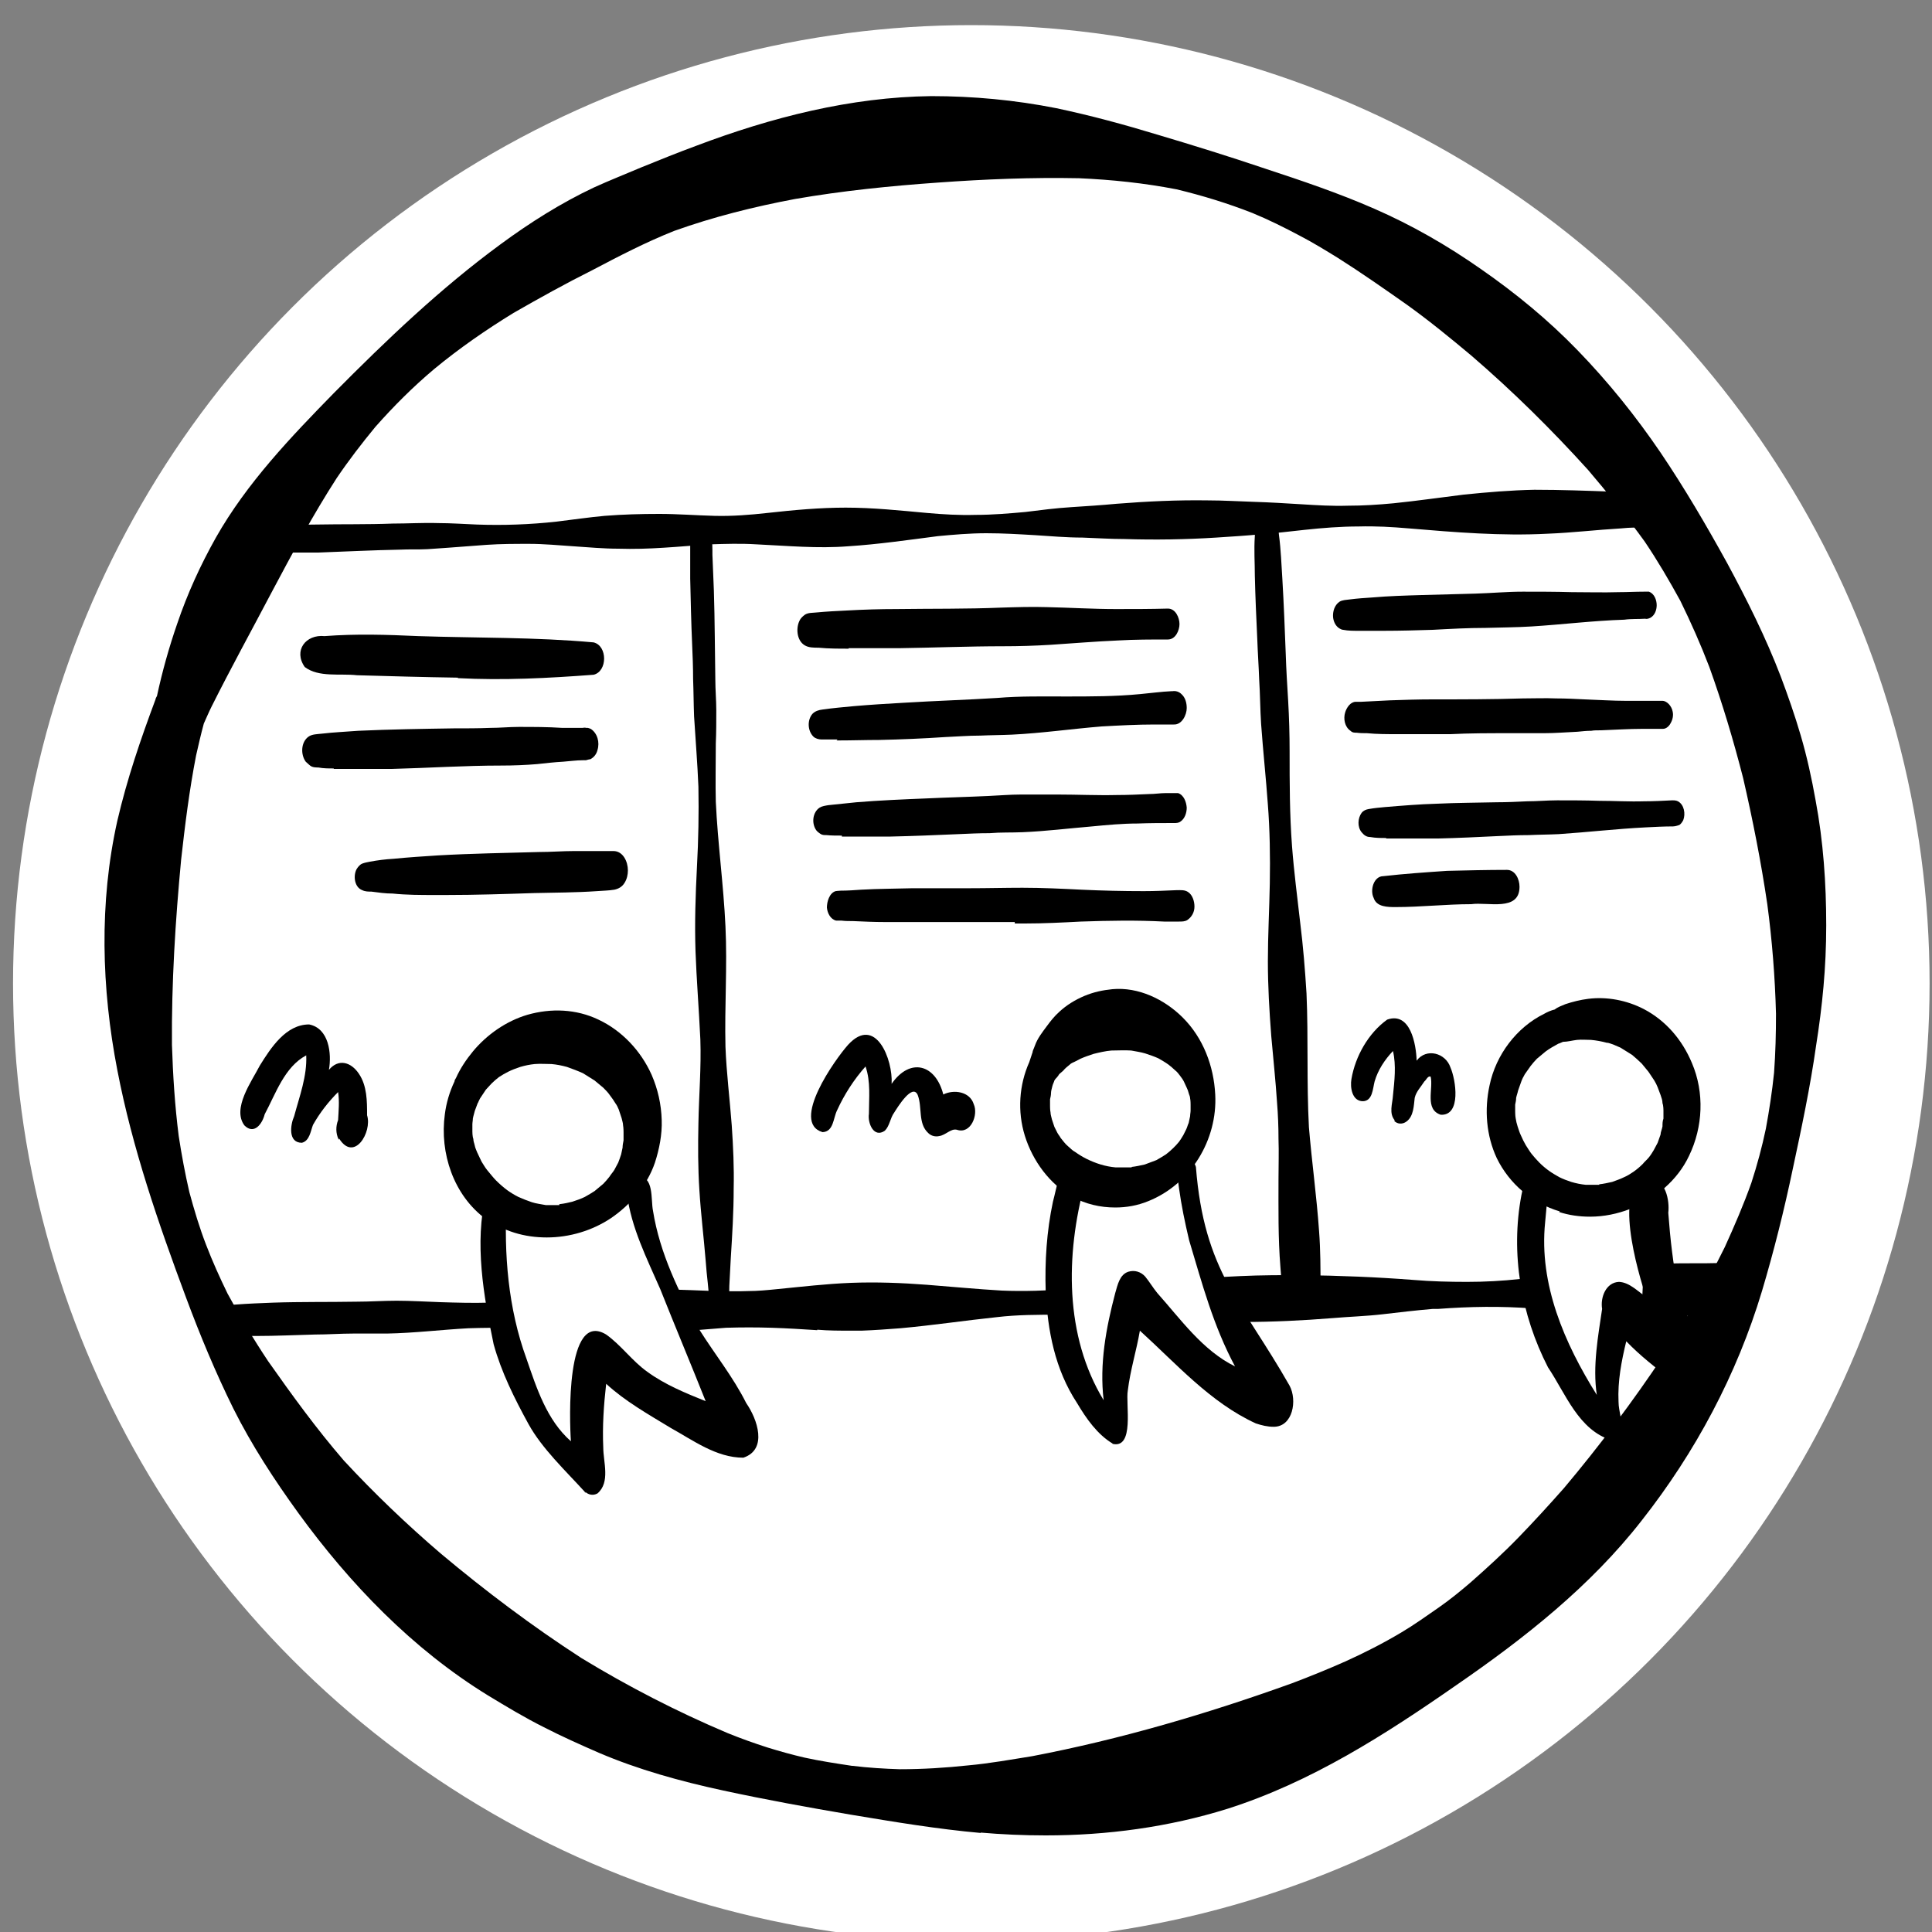 <?xml version="1.0" encoding="UTF-8"?>
<svg id="Ebene_1" data-name="Ebene 1" xmlns="http://www.w3.org/2000/svg" viewBox="0 0 40 40">
  <rect x="0" y="0" width="40" height="40" fill="#808080" stroke="none"/>
  <defs>
    <style>
      .cls-1 {
        fill: #000;
      }

      .cls-1, .cls-2 {
        stroke-width: 0px;
      }

      .cls-2 {
        fill: #fff;
      }
    </style>
  </defs>
  <g id="b">
    <circle class="cls-2" cx="20.11" cy="20.36" r="19.84"/>
  </g>
  <g id="bs">
    <g id="bt">
      <g id="bu">
        <path class="cls-1" d="M5.95,11.48h-.16c-.05,0-.09-.03-.12-.07-.09-.1-.09-.26-.05-.38.03-.07.09-.11.16-.13.04-.01.09-.01.13-.01.21-.02.43-.03.64-.03.53-.01,1.06,0,1.58-.02.31,0,.63-.02.94-.01.27,0,.54.02.8.03.55.02,1.1,0,1.65-.06.33-.04.67-.09,1-.12.38-.03.75-.04,1.13-.04s.76.03,1.14.04c.37.01.74-.02,1.1-.06.54-.06,1.08-.11,1.62-.11.57,0,1.13.06,1.68.11.34.03.67.05,1.01.04.35,0,.7-.03,1.03-.06.32-.04.63-.08.95-.1.31-.02.62-.04.94-.07.63-.05,1.26-.08,1.89-.07.32,0,.63.02.95.03.33.01.65.03.98.05.32.02.64.04.96.03.32,0,.63-.02.95-.05.49-.05.97-.12,1.46-.18.49-.05.97-.09,1.46-.1.54,0,1.09.02,1.63.04.35.01.71,0,1.04-.01h.14c.07,0,.14.07.18.12.05.07.07.16.07.25s-.02.18-.07.25c-.04.06-.1.12-.17.13h-.46c-.19,0-.38,0-.57.02-.51.03-1.01.09-1.52.11-.96.05-1.92-.03-2.87-.11-.35-.03-.69-.05-1.04-.04-.37,0-.75.03-1.12.07-.3.03-.59.07-.89.09-.31.03-.63.05-.94.07-.63.04-1.27.05-1.9.03-.29,0-.58-.02-.87-.03-.33,0-.66-.03-.98-.05-.34-.02-.67-.04-1.01-.04s-.68.03-1,.06c-.62.08-1.24.17-1.86.21-.63.05-1.26-.01-1.9-.04-.32-.02-.64-.01-.95,0-.32.02-.64.05-.97.07-.31.02-.62.03-.94.02-.31,0-.62-.03-.93-.05-.3-.02-.61-.05-.91-.05s-.59,0-.88.02c-.27.02-.53.04-.8.06-.14.01-.29.02-.43.03-.19.01-.38,0-.57.01-.56.01-1.13.04-1.69.06h-.67l.03.04Z"/>
        <path class="cls-1" d="M33.99,27.25c0-.26.02-.52.03-.78,0-.09,0-.19,0-.28.17-.01.34-.02.51-.03.36-.01.72,0,1.06-.01.09,0,.17.02.24.08.11.09.17.24.18.38.02.15,0,.31-.1.44-.07.11-.2.2-.34.18h-.28c-.27.01-.54.02-.82.02h-.5,0Z"/>
        <path class="cls-1" d="M25.35,27.38c-.06-.1-.11-.19-.16-.29-.03-.07-.06-.14-.1-.21-.02-.05-.04-.11-.05-.16h0c0-.09,0-.17-.01-.26.22-.02.43-.03.65-.04.42-.02.85-.02,1.27-.02.78.01,1.55.04,2.32.1.36.03.73.04,1.1.04s.74-.02,1.1-.06c.15-.01.29-.03.44-.05h0c0,.19.01.39.02.58v.09c-.07,0-.13-.01-.2-.01-.65-.05-1.3-.04-1.96.01h-.11c-.35.03-.69.07-1.03.11s-.69.05-1.04.08c-.62.05-1.24.08-1.86.08h-.39.01Z"/>
        <path class="cls-1" d="M16.92,27.54c-.31-.02-.62-.04-.94-.05-.32-.01-.63-.01-.95,0-.25.02-.5.04-.75.06-.07-.16-.15-.32-.23-.48-.07-.13-.14-.25-.22-.37.32,0,.65.02.97.03.23,0,.46.01.69,0,.2,0,.4-.02.6-.04.51-.05,1.02-.11,1.53-.13.52-.02,1.05,0,1.57.04s1.03.09,1.55.12c.47.02.94,0,1.39-.03v.53h-.23c-.42,0-.84,0-1.26.05-.67.07-1.33.17-2,.23-.26.02-.53.04-.8.05h-.23c-.23,0-.46,0-.69-.02h0Z"/>
        <path class="cls-1" d="M5.05,27.67c-.12,0-.25,0-.37-.01-.06,0-.11-.02-.16-.06-.12-.1-.13-.29-.07-.42.02-.03.04-.07.07-.09h0c.09-.08.24-.07.35-.08.26-.02.52-.03.78-.04.58-.02,1.16-.01,1.73-.02.28,0,.55-.02.83-.02.3,0,.61.02.91.03.33.01.67.02,1,.01.13,0,.27,0,.4-.02,0,.05,0,.1.01.16,0,.13.01.26.02.38-.28,0-.56,0-.85.01-.56.03-1.13.1-1.69.11h-.7c-.26,0-.53.02-.79.02-.4.01-.81.03-1.21.03h-.27,0Z"/>
        <path class="cls-1" d="M14.69,27.17v-.14c-.01-.31-.06-.62-.08-.93-.04-.49-.1-.97-.13-1.46-.03-.46-.03-.92-.02-1.38.01-.58.06-1.16.04-1.74-.03-.63-.08-1.26-.1-1.82-.02-.59,0-1.17.03-1.76.03-.55.04-1.1.03-1.65-.02-.49-.06-.97-.09-1.46-.01-.26-.01-.51-.02-.77,0-.25-.01-.49-.02-.72-.02-.45-.03-.9-.04-1.36v-.87c0-.06,0-.11.03-.17h0s.02-.05.03-.07c.04-.05.1-.1.16-.09.08,0,.14.06.18.13.03.06.04.12.04.18.02.13.02.26.02.4.01.25.02.5.03.74.02.63.02,1.26.03,1.84,0,.21.02.43.02.64,0,.23,0,.45-.01.68,0,.42-.01.83,0,1.21.04.86.16,1.72.2,2.58.04.83-.02,1.66,0,2.49.02.54.09,1.09.13,1.63.03.44.05.87.04,1.31,0,.48-.03.96-.06,1.44-.01.19-.02.38-.03.57,0,.12-.01.25-.01.37h0v.13c0,.11-.07.25-.19.28h-.03c-.12,0-.2-.13-.21-.25l.03.02Z"/>
        <path class="cls-1" d="M26.59,26.99c-.03-.08-.04-.17-.04-.27-.02-.19-.03-.37-.04-.48-.05-.61-.04-1.22-.04-1.84,0-.27.01-.55,0-.82,0-.25-.01-.5-.03-.75-.03-.46-.08-.92-.12-1.38-.04-.52-.07-1.03-.07-1.55s.03-1.07.04-1.61c.01-.56,0-1.12-.04-1.63-.04-.56-.1-1.11-.14-1.67-.02-.3-.02-.61-.04-.92-.01-.28-.03-.56-.04-.85-.02-.43-.04-.86-.05-1.3,0-.27-.02-.54,0-.82,0-.12,0-.28.1-.37.07-.08.17-.1.26-.03.11.09.13.25.14.38.04.3.05.61.07.91.03.51.05,1.03.07,1.55.01.32.03.65.05.97.02.35.03.7.03,1.05,0,.65,0,1.3.05,1.96.04.53.11,1.06.17,1.59.06.48.1.97.13,1.46.04.92,0,1.84.05,2.77.06.72.16,1.43.21,2.15.03.39.03.78.03,1.17v.15c-.02.19-.13.4-.33.44h-.06c-.17,0-.3-.14-.36-.29v.03Z"/>
        <path class="cls-1" d="M10.06,25.24c-.67-.49-.96-1.37-.85-2.17.03-.24.1-.47.2-.68,0-.03.02-.05.03-.07.09-.2.21-.38.35-.55.29-.35.69-.63,1.13-.76.49-.14,1.01-.12,1.47.1.49.23.88.65,1.1,1.14.13.3.2.61.21.94.01.3-.05.6-.14.88-.16.47-.5.87-.91,1.15-.39.26-.86.4-1.33.4s-.89-.13-1.26-.39h0ZM11.59,24.93c.09-.01.18-.03.26-.05.09-.03.18-.06.26-.1.07-.04.14-.08.2-.12.06-.05.12-.1.18-.15.05-.05.09-.1.13-.15.03-.05.07-.09.1-.14.03-.05.05-.1.08-.15.02-.05.04-.11.06-.17.01-.05.02-.1.03-.14,0-.05.01-.1.02-.15v-.17s0-.09-.01-.14c0-.05-.02-.1-.03-.15-.02-.06-.04-.12-.06-.18-.02-.05-.04-.09-.07-.13-.03-.05-.07-.11-.11-.16-.04-.06-.09-.11-.14-.16-.06-.05-.12-.1-.18-.15-.08-.05-.16-.1-.24-.15-.11-.05-.22-.09-.33-.13-.11-.03-.21-.05-.32-.06-.12,0-.23-.01-.35,0-.1.01-.2.03-.3.06-.09.03-.17.06-.25.1-.06.03-.13.07-.19.11-.05.04-.1.08-.15.13-.04.04-.08.09-.12.13-.05.07-.09.14-.12.18l-.03.06s-.01.03-.02.04c-.02.05-.04.11-.06.16-.01.05-.03.1-.04.16,0,.04-.01.08-.01.12v.15s0,.1.02.15c0,.05.02.09.03.14.01.05.03.09.05.14.03.06.06.13.09.19.04.06.07.12.12.18.06.07.12.15.18.21.07.07.15.14.23.2.07.05.15.1.23.14.09.04.19.08.28.11s.19.04.29.06h.28v-.02Z"/>
        <path class="cls-1" d="M12.11,30.89c-.4-.44-.89-.9-1.17-1.41-.29-.53-.56-1.07-.72-1.65-.21-1.01-.4-2.09-.16-3.1.11-.3.44-.16.43.13-.06,1.1.03,2.23.41,3.27.21.61.42,1.27.92,1.71-.03-.43-.11-2.72.73-2.21.31.22.54.55.85.77.37.27.79.44,1.21.61-.31-.78-.63-1.54-.94-2.32-.28-.64-.6-1.27-.69-1.97-.02-.14.05-.34.21-.37.36-.01.28.48.33.72.14.88.54,1.69.96,2.46.32.51.7.98.97,1.52.23.33.45.96-.06,1.13-.56,0-1.04-.36-1.51-.62-.46-.28-.94-.55-1.33-.91-.05.44-.08.88-.06,1.32,0,.3.15.72-.12.95-.09.05-.19.03-.26-.04l.02.02h-.02Z"/>
        <path class="cls-1" d="M22.21,24.78c-.48-.26-.83-.75-.99-1.26s-.12-1.06.09-1.53c.02-.07.05-.14.07-.21,0-.01,0-.02.01-.04h0s.03-.07.04-.1c.05-.14.15-.27.24-.39.08-.11.16-.21.26-.3.15-.14.33-.25.52-.33s.38-.12.58-.14c.54-.05,1.08.21,1.46.59.42.42.64,1,.67,1.59.05.94-.51,1.86-1.39,2.21-.22.09-.45.13-.68.13-.31,0-.61-.07-.89-.22h0ZM23.43,24.16c.09-.01.18-.03.27-.05.08-.03.16-.06.24-.09.07-.04.14-.08.2-.12.05-.04.1-.08.15-.13.04-.04.08-.08.12-.13.03-.04.06-.09.09-.14.02-.04.04-.08.06-.12.02-.04.03-.09.05-.13.01-.05.02-.1.03-.14,0-.04.01-.08.01-.12v-.12s0-.09-.01-.13c0-.04-.02-.07-.03-.11s-.02-.07-.04-.11-.04-.09-.06-.13c-.02-.04-.05-.08-.08-.12s-.06-.08-.1-.11c-.04-.04-.09-.08-.14-.12-.07-.05-.14-.09-.21-.13-.09-.04-.18-.07-.27-.1-.1-.03-.19-.04-.29-.06-.14-.01-.27,0-.41,0-.12.01-.25.04-.37.07-.09.03-.18.06-.27.1-.06.03-.13.07-.16.08-.02.01-.04.02-.06.04-.05.04-.1.08-.14.13-.02.02-.05.04-.07.06-.01.01-.02.02-.03.04,0,.01-.02.02-.03.03,0,0,0-.01.01-.01h0s.01-.02.02-.02c-.02.03-.04.05-.06.07,0,0-.01.02-.02.03-.01.04-.03.07-.04.11-.01.05-.03.1-.03.15,0,.04-.01.09-.02.13v.14s0,.09.01.13c0,.05.02.1.03.15.02.05.03.1.05.15.02.04.04.08.06.12.02.04.05.07.07.11.05.06.09.12.15.17.05.04.09.09.15.12.07.05.15.1.23.14.1.05.2.09.3.12.1.03.2.05.31.06h.33Z"/>
        <path class="cls-1" d="M23.04,29.89c-.32-.19-.55-.52-.74-.84-.46-.7-.61-1.5-.65-2.31-.02-.62.02-1.25.15-1.86.08-.3.12-.63.32-.87.3-.29.55.26.34.49-.4,1.48-.42,3.16.39,4.49-.09-.75.05-1.5.24-2.22.05-.17.09-.38.27-.44.13-.04.26,0,.35.1.09.11.16.23.25.34.49.55.94,1.19,1.61,1.52-.45-.84-.68-1.71-.95-2.61-.09-.38-.16-.72-.21-1.08-.02-.2-.12-.53.13-.62.11-.02.19.08.22.18.17,2.17.95,2.79,1.94,4.53.16.3.07.85-.33.85-.13,0-.25-.03-.37-.07-.94-.43-1.65-1.24-2.4-1.92-.07.41-.2.82-.25,1.24-.05.27.15,1.23-.33,1.1h.02Z"/>
        <path class="cls-1" d="M32.29,25.08c-.57-.17-1.04-.57-1.3-1.1-.22-.47-.26-1.01-.15-1.51.13-.63.56-1.2,1.13-1.48.07-.04.14-.07.22-.09h0c.06-.05.15-.08.22-.11.15-.05.31-.09.47-.11.39-.05.8.03,1.15.21.46.24.8.64,1,1.12.26.61.23,1.32-.06,1.92-.24.51-.7.89-1.22,1.1-.26.1-.54.16-.83.16-.22,0-.44-.03-.65-.1h.02ZM33.11,24.52c.09-.01.18-.03.27-.05.08-.03.17-.06.25-.1.07-.03.13-.07.19-.11.07-.05.13-.1.19-.16.04-.05.09-.09.13-.14s.07-.1.1-.15.05-.1.08-.15c.02-.06.04-.11.06-.17,0-.05.03-.11.04-.17,0-.05,0-.11.02-.16v-.17s0-.1-.02-.15c0-.06-.02-.11-.04-.17-.02-.05-.04-.11-.06-.16s-.04-.09-.07-.14c-.04-.06-.08-.12-.12-.18-.05-.06-.09-.11-.14-.17-.06-.06-.13-.12-.2-.18-.08-.05-.16-.1-.24-.15-.09-.04-.18-.08-.26-.1h-.02c-.11-.03-.22-.05-.33-.06-.1,0-.19-.01-.29,0-.09.01-.2.04-.29.04-.03.01-.06.03-.1.04-.09.05-.18.1-.26.16-.06.05-.12.1-.18.15-.05.05-.09.1-.13.15-.04.06-.08.11-.12.17-.03.05-.06.11-.08.17s-.04.11-.06.17c-.01.05-.03.1-.04.15,0,.05-.01.09-.02.14v.14s0,.09.01.14c.01.06.02.11.04.17s.04.13.07.19c.03.07.06.13.1.2.04.06.08.13.12.18.05.06.1.12.16.18s.13.12.2.17c.07.05.14.09.21.13.08.04.16.07.25.1.1.03.2.05.3.06h.3-.02Z"/>
        <path class="cls-1" d="M33.37,29.82c-.69-.21-.95-.96-1.32-1.51-.56-1.09-.78-2.36-.55-3.57.04-.18.07-.41.23-.52.14-.08.28.02.33.16.03.08.04.18,0,.26-.03.22-.05.44-.07.67-.13,1.28.4,2.5,1.07,3.57-.09-.6.03-1.23.11-1.78h0c-.04-.24.08-.55.35-.56.22.01.39.2.56.31-.16-.48-.73-2.38.06-2.45.35,0,.43.46.4.71.04.54.1,1.08.21,1.61.09.32.22.63.38.92.09.16.22.33.23.5.04.25-.11.59-.4.59-.13,0-.24-.07-.34-.15-.35-.27-.65-.5-.95-.81-.1.41-.18.83-.16,1.25,0,.21.1.42.04.62-.03.09-.11.19-.22.18h.04ZM32.05,24.34s-.05-.08-.09-.1c.04.03.07.06.09.1Z"/>
        <path class="cls-1" d="M9.48,14.03c-.7-.01-1.39-.03-2.09-.05-.35-.04-.79.05-1.08-.17-.24-.34.02-.68.41-.64.65-.05,1.29-.03,1.94,0,1.21.04,2.42.02,3.63.13.29.07.29.6,0,.67-.93.07-1.87.12-2.81.07h0Z"/>
        <path class="cls-1" d="M6.91,15.91c-.11,0-.21,0-.32-.02-.05,0-.12,0-.17-.04h0s-.06-.05-.09-.08c-.11-.15-.1-.41.06-.52.07-.05.18-.05.27-.06.25-.03.51-.04.76-.06.66-.03,1.32-.04,1.97-.05.25,0,.51,0,.76-.01.2,0,.39-.02.59-.02.3,0,.6,0,.9.02h.42s.05-.01.08,0h.03s.04.01.06.02c.14.09.19.28.14.44-.02.08-.07.15-.15.19h-.01s-.05.01-.08.02h-.06c-.14,0-.27.02-.41.03-.18.01-.36.03-.54.05-.24.02-.49.03-.74.03-.76,0-1.51.05-2.27.07h-1.23.03Z"/>
        <path class="cls-1" d="M9,18.53c-.29,0-.58,0-.87-.03-.15,0-.29-.02-.44-.04-.06,0-.13,0-.19-.03-.16-.06-.19-.29-.12-.43.03-.05.07-.1.12-.12h0c.05-.02.11-.03.16-.04.16-.03.32-.05.49-.06.3-.03.61-.05.92-.07.7-.04,1.39-.05,2.09-.07.24,0,.49-.02.73-.02h.81c.2,0,.3.22.3.4,0,.09-.02.18-.07.26-.05.08-.12.12-.21.14h0c-.12.02-.24.02-.36.03-.43.03-.87.03-1.3.04-.61.02-1.22.04-1.82.04h-.24Z"/>
        <path class="cls-1" d="M7.01,23.59c-.06-.13-.06-.27-.01-.4.01-.19.03-.39,0-.58-.2.2-.38.43-.52.68-.05.13-.07.33-.23.37-.29,0-.24-.37-.16-.55.11-.41.27-.83.25-1.26-.45.24-.63.79-.86,1.22-.05.2-.22.43-.42.23-.26-.35.15-.91.32-1.24.23-.37.54-.85,1.02-.85.41.08.47.6.41.94.2-.24.46-.16.62.08.17.25.17.57.17.86.11.35-.27.98-.58.48v.02Z"/>
        <path class="cls-1" d="M17.57,13.43c-.21,0-.41,0-.62-.02-.1,0-.21,0-.29-.05-.17-.1-.19-.38-.09-.54.02-.03.05-.06.09-.09h0c.07-.05.17-.04.25-.05.21-.02.41-.03.62-.04.35-.02.69-.03,1.04-.03.72-.01,1.44,0,2.16-.03.32-.01.63-.02.95-.01.47.01.95.04,1.42.04.36,0,.72,0,1.08-.01.16,0,.24.19.24.32s-.08.32-.24.32c-.34,0-.69,0-1.03.02-.47.02-.94.06-1.4.09-.33.02-.65.03-.98.03-.72,0-1.44.03-2.16.04h-1.04Z"/>
        <path class="cls-1" d="M17.34,15.31h-.33c-.06,0-.13-.02-.17-.06-.12-.12-.13-.34-.02-.47.06-.06.13-.08.21-.09.21-.03.43-.05.65-.07.34-.03.68-.05,1.03-.07.65-.04,1.3-.06,1.94-.1.47-.04.95-.03,1.42-.03.51,0,1.03,0,1.54-.05.22-.02.43-.05.65-.06h.02c.06-.01.13.01.18.06.08.07.11.18.11.29h0c0,.14-.1.35-.27.34h-.4c-.36,0-.73.02-1.09.04-.62.05-1.24.14-1.86.17-.22.01-.44.01-.66.02-.24,0-.48.02-.72.03-.45.03-.91.05-1.37.06-.28,0-.56.01-.84.01h-.04l.02-.02Z"/>
        <path class="cls-1" d="M17.42,17.3c-.1,0-.21,0-.31-.01-.05,0-.09,0-.13-.03h0s-.06-.04-.08-.07c-.1-.14-.08-.37.07-.47.05-.03.12-.04.18-.05.19-.02.39-.04.58-.06.49-.04.97-.06,1.46-.08.42-.02.85-.03,1.27-.05.23-.01.45-.03.68-.03h.76c.41,0,.82.02,1.23.01.22,0,.44-.01.66-.02.12,0,.23-.02.35-.02h.25c.12.04.17.18.18.3,0,.11-.04.23-.13.29-.04.03-.09.03-.13.03-.25,0-.51,0-.76.01-.31,0-.63.03-.94.06-.48.04-.96.1-1.44.12-.23.01-.45,0-.68.02-.22,0-.43.01-.65.02-.47.02-.93.04-1.4.05h-1.01v-.02Z"/>
        <path class="cls-1" d="M21.01,19.09h-2.69c-.22,0-.44-.01-.66-.02-.08,0-.16,0-.24-.01h-.11c-.12-.03-.18-.16-.19-.27,0-.12.05-.3.18-.34h0s.07-.01.11-.01c.14,0,.28-.01.42-.02.35-.02.71-.02,1.07-.03h1.18c.36,0,.73-.01,1.09-.01.41,0,.82.02,1.22.04.43.02.86.03,1.29.03.23,0,.45-.01.68-.02.08,0,.17-.01.24.04.09.06.13.19.13.3,0,.12-.06.22-.15.28-.05.03-.11.03-.17.03h-.31c-.57-.03-1.14-.02-1.72,0-.39.02-.77.04-1.16.04h-.21v-.03Z"/>
        <path class="cls-1" d="M19.22,23.46c-.22-.2-.12-.53-.22-.79-.11-.25-.42.26-.49.37-.08.11-.09.27-.19.37-.23.16-.36-.16-.33-.35,0-.33.04-.66-.07-.98-.24.27-.44.58-.59.91-.08.16-.07.44-.3.45-.67-.2.26-1.51.53-1.81.57-.62.93.31.9.81.38-.55.91-.41,1.07.22.22-.11.55-.06.63.2.1.22-.06.63-.35.53-.12-.03-.23.11-.36.13-.08.02-.17,0-.23-.06Z"/>
        <path class="cls-1" d="M28.12,13.06c-.1,0-.21,0-.31-.02-.03,0-.06-.02-.08-.03-.08-.05-.12-.14-.13-.23-.01-.12.03-.25.13-.32.06-.04.15-.04.22-.05.15-.02.31-.03.46-.04.34-.03.69-.04,1.03-.05.37-.01.74-.02,1.11-.03.33-.01.65-.04.98-.04s.67,0,1.01.01c.33,0,.65.01.98,0,.17,0,.34-.01.52-.01h.1c.11.04.16.17.16.28,0,.1-.04.21-.13.26-.04.02-.08.03-.11.02-.14.01-.29,0-.43.02-.64.02-1.28.1-1.92.14-.32.02-.63.02-.95.03-.37,0-.73.02-1.1.04-.33.01-.67.02-1,.02h-.54Z"/>
        <path class="cls-1" d="M28.93,15.2c-.21,0-.42,0-.63-.02-.07,0-.14,0-.21-.01-.05,0-.09,0-.13-.04-.12-.08-.15-.25-.11-.38.03-.1.11-.22.22-.22h.11c.2-.01.39-.02.59-.03.29-.01.58-.02.88-.02.63,0,1.25,0,1.88-.02.23,0,.46-.01.69,0,.2,0,.39.01.59.02.29.01.58.03.86.03h.73c.11-.01.21.11.23.22.02.08,0,.17-.04.24-.03.06-.09.12-.16.12h-.42c-.29,0-.58.02-.86.03-.08,0-.16,0-.2.01-.1,0-.19.01-.29.02-.23.01-.46.03-.69.03h-.75c-.4,0-.8,0-1.19.02h-1.11.01Z"/>
        <path class="cls-1" d="M28.7,17.35c-.11,0-.22,0-.33-.02-.08,0-.13-.04-.18-.1-.09-.11-.08-.29,0-.4.04-.05.09-.07.15-.08.11-.02.22-.03.33-.04.36-.03.72-.06,1.08-.07.41-.02.83-.02,1.24-.03.21,0,.42-.01.63-.02.21,0,.41-.02.62-.02.29,0,.58,0,.87.01.31,0,.62.02.93.01.19,0,.39-.01.58-.02.04,0,.08,0,.12.02.13.07.16.26.11.39-.02.04-.05.08-.08.1h0s-.08.03-.13.03c-.19,0-.38.01-.57.02-.6.03-1.2.1-1.8.14-.21.01-.41.01-.62.02-.21,0-.42.01-.63.02-.41.02-.83.04-1.24.05h-1.08,0Z"/>
        <path class="cls-1" d="M28.9,18.78c-.17,0-.4,0-.46-.19-.08-.16,0-.45.2-.45.44-.05.88-.08,1.32-.11.41-.01.83-.02,1.24-.02.17,0,.26.19.26.35,0,.52-.66.31-1,.36-.52,0-1.04.06-1.57.06h0Z"/>
        <path class="cls-1" d="M28.88,23.2c-.13-.15-.05-.35-.04-.52.03-.3.07-.62,0-.92-.17.18-.31.39-.38.63-.04.15-.04.41-.25.41h.01c-.23,0-.27-.29-.24-.46.08-.47.35-.95.74-1.23.48-.17.6.51.61.85.2-.27.6-.16.7.14.11.25.23,1-.2.98-.34-.11-.15-.54-.21-.79-.06-.02-.09.07-.13.1-.07.11-.17.21-.2.34-.02.16-.02.38-.17.49-.08.06-.19.06-.26-.02h.02Z"/>
        <path class="cls-1" d="M20.31,37.95c-.9-.08-1.8-.23-2.7-.38-.88-.15-1.76-.31-2.64-.5s-1.75-.43-2.57-.78c-.39-.17-.77-.34-1.14-.53-.4-.2-.78-.43-1.16-.66-1.56-.96-2.85-2.3-3.92-3.77-.5-.69-.97-1.41-1.35-2.17-.37-.75-.69-1.52-.98-2.3-.57-1.53-1.11-3.09-1.42-4.7-.33-1.7-.38-3.47,0-5.17.2-.86.48-1.68.79-2.51,0-.02.02-.05.03-.07.11-.51.25-1.01.42-1.5.21-.62.48-1.21.8-1.78.64-1.13,1.55-2.08,2.45-3,1.08-1.09,2.2-2.16,3.44-3.07.61-.45,1.26-.86,1.94-1.18.33-.15.66-.28.99-.42.37-.15.74-.3,1.12-.44,1.56-.59,3.2-1.01,4.87-1.03.87,0,1.73.08,2.59.25.71.15,1.41.34,2.1.55.74.22,1.48.45,2.22.7.76.25,1.53.51,2.26.83.78.34,1.51.76,2.21,1.25.72.5,1.39,1.05,2,1.68.64.66,1.21,1.37,1.72,2.12.5.74.95,1.51,1.38,2.29.41.76.8,1.54,1.11,2.35.15.4.29.8.41,1.21.13.44.23.9.31,1.35.16.85.22,1.72.22,2.59s-.08,1.67-.21,2.49c-.12.85-.3,1.7-.48,2.54-.18.86-.39,1.7-.64,2.54-.52,1.73-1.38,3.34-2.49,4.75-1.06,1.36-2.43,2.44-3.84,3.41-1.48,1.03-3.01,2.01-4.74,2.56-1.22.38-2.49.55-3.76.55-.46,0-.91-.02-1.37-.06h.02ZM17.65,36.56c.33.04.66.06.98.07.48,0,.95-.03,1.42-.08.44-.04.88-.12,1.32-.19,1.83-.35,3.63-.88,5.38-1.51.37-.14.74-.29,1.1-.45.4-.18.79-.38,1.16-.6.27-.16.52-.34.78-.52.23-.16.45-.34.66-.52.34-.3.68-.61.99-.93.32-.33.63-.67.94-1.02.74-.88,1.43-1.8,2.07-2.76.45-.72.88-1.46,1.26-2.23.2-.44.39-.88.55-1.33.12-.37.22-.74.3-1.12.07-.38.13-.77.17-1.16.03-.41.04-.81.04-1.22-.02-.76-.08-1.52-.18-2.27-.13-.88-.3-1.74-.5-2.61-.2-.78-.43-1.55-.7-2.3-.18-.47-.38-.92-.6-1.37-.23-.42-.47-.83-.74-1.23-.37-.51-.76-1-1.17-1.48-.76-.84-1.56-1.63-2.42-2.37-.43-.36-.87-.72-1.33-1.05-.47-.33-.94-.66-1.43-.97-.26-.16-.52-.32-.79-.46-.32-.17-.64-.33-.98-.47-.51-.2-1.03-.36-1.57-.49-.67-.13-1.34-.2-2.02-.23-.97-.02-1.95.02-2.92.09-.99.07-1.98.17-2.96.34-.85.16-1.69.37-2.5.66-.58.23-1.14.52-1.69.81-.56.28-1.1.58-1.64.89-.57.35-1.12.73-1.64,1.16-.44.37-.84.77-1.22,1.2-.28.34-.55.69-.8,1.06-.49.76-.92,1.56-1.35,2.37-.41.78-.84,1.56-1.24,2.36-.06.12-.11.24-.16.35-.06.22-.11.44-.16.66-.14.72-.23,1.44-.31,2.16-.12,1.27-.2,2.55-.19,3.83.02.63.06,1.26.14,1.89.06.39.13.77.22,1.16.1.37.21.74.35,1.1.13.34.28.67.44,1,.26.48.54.95.84,1.4.5.71,1,1.4,1.57,2.06.63.68,1.3,1.32,2,1.92.93.78,1.9,1.51,2.92,2.17.97.59,1.98,1.11,3.02,1.55.27.11.55.21.83.3.26.08.51.15.77.21.32.07.65.12.98.17h.01Z"/>
      </g>
    </g>
  </g>
</svg>
